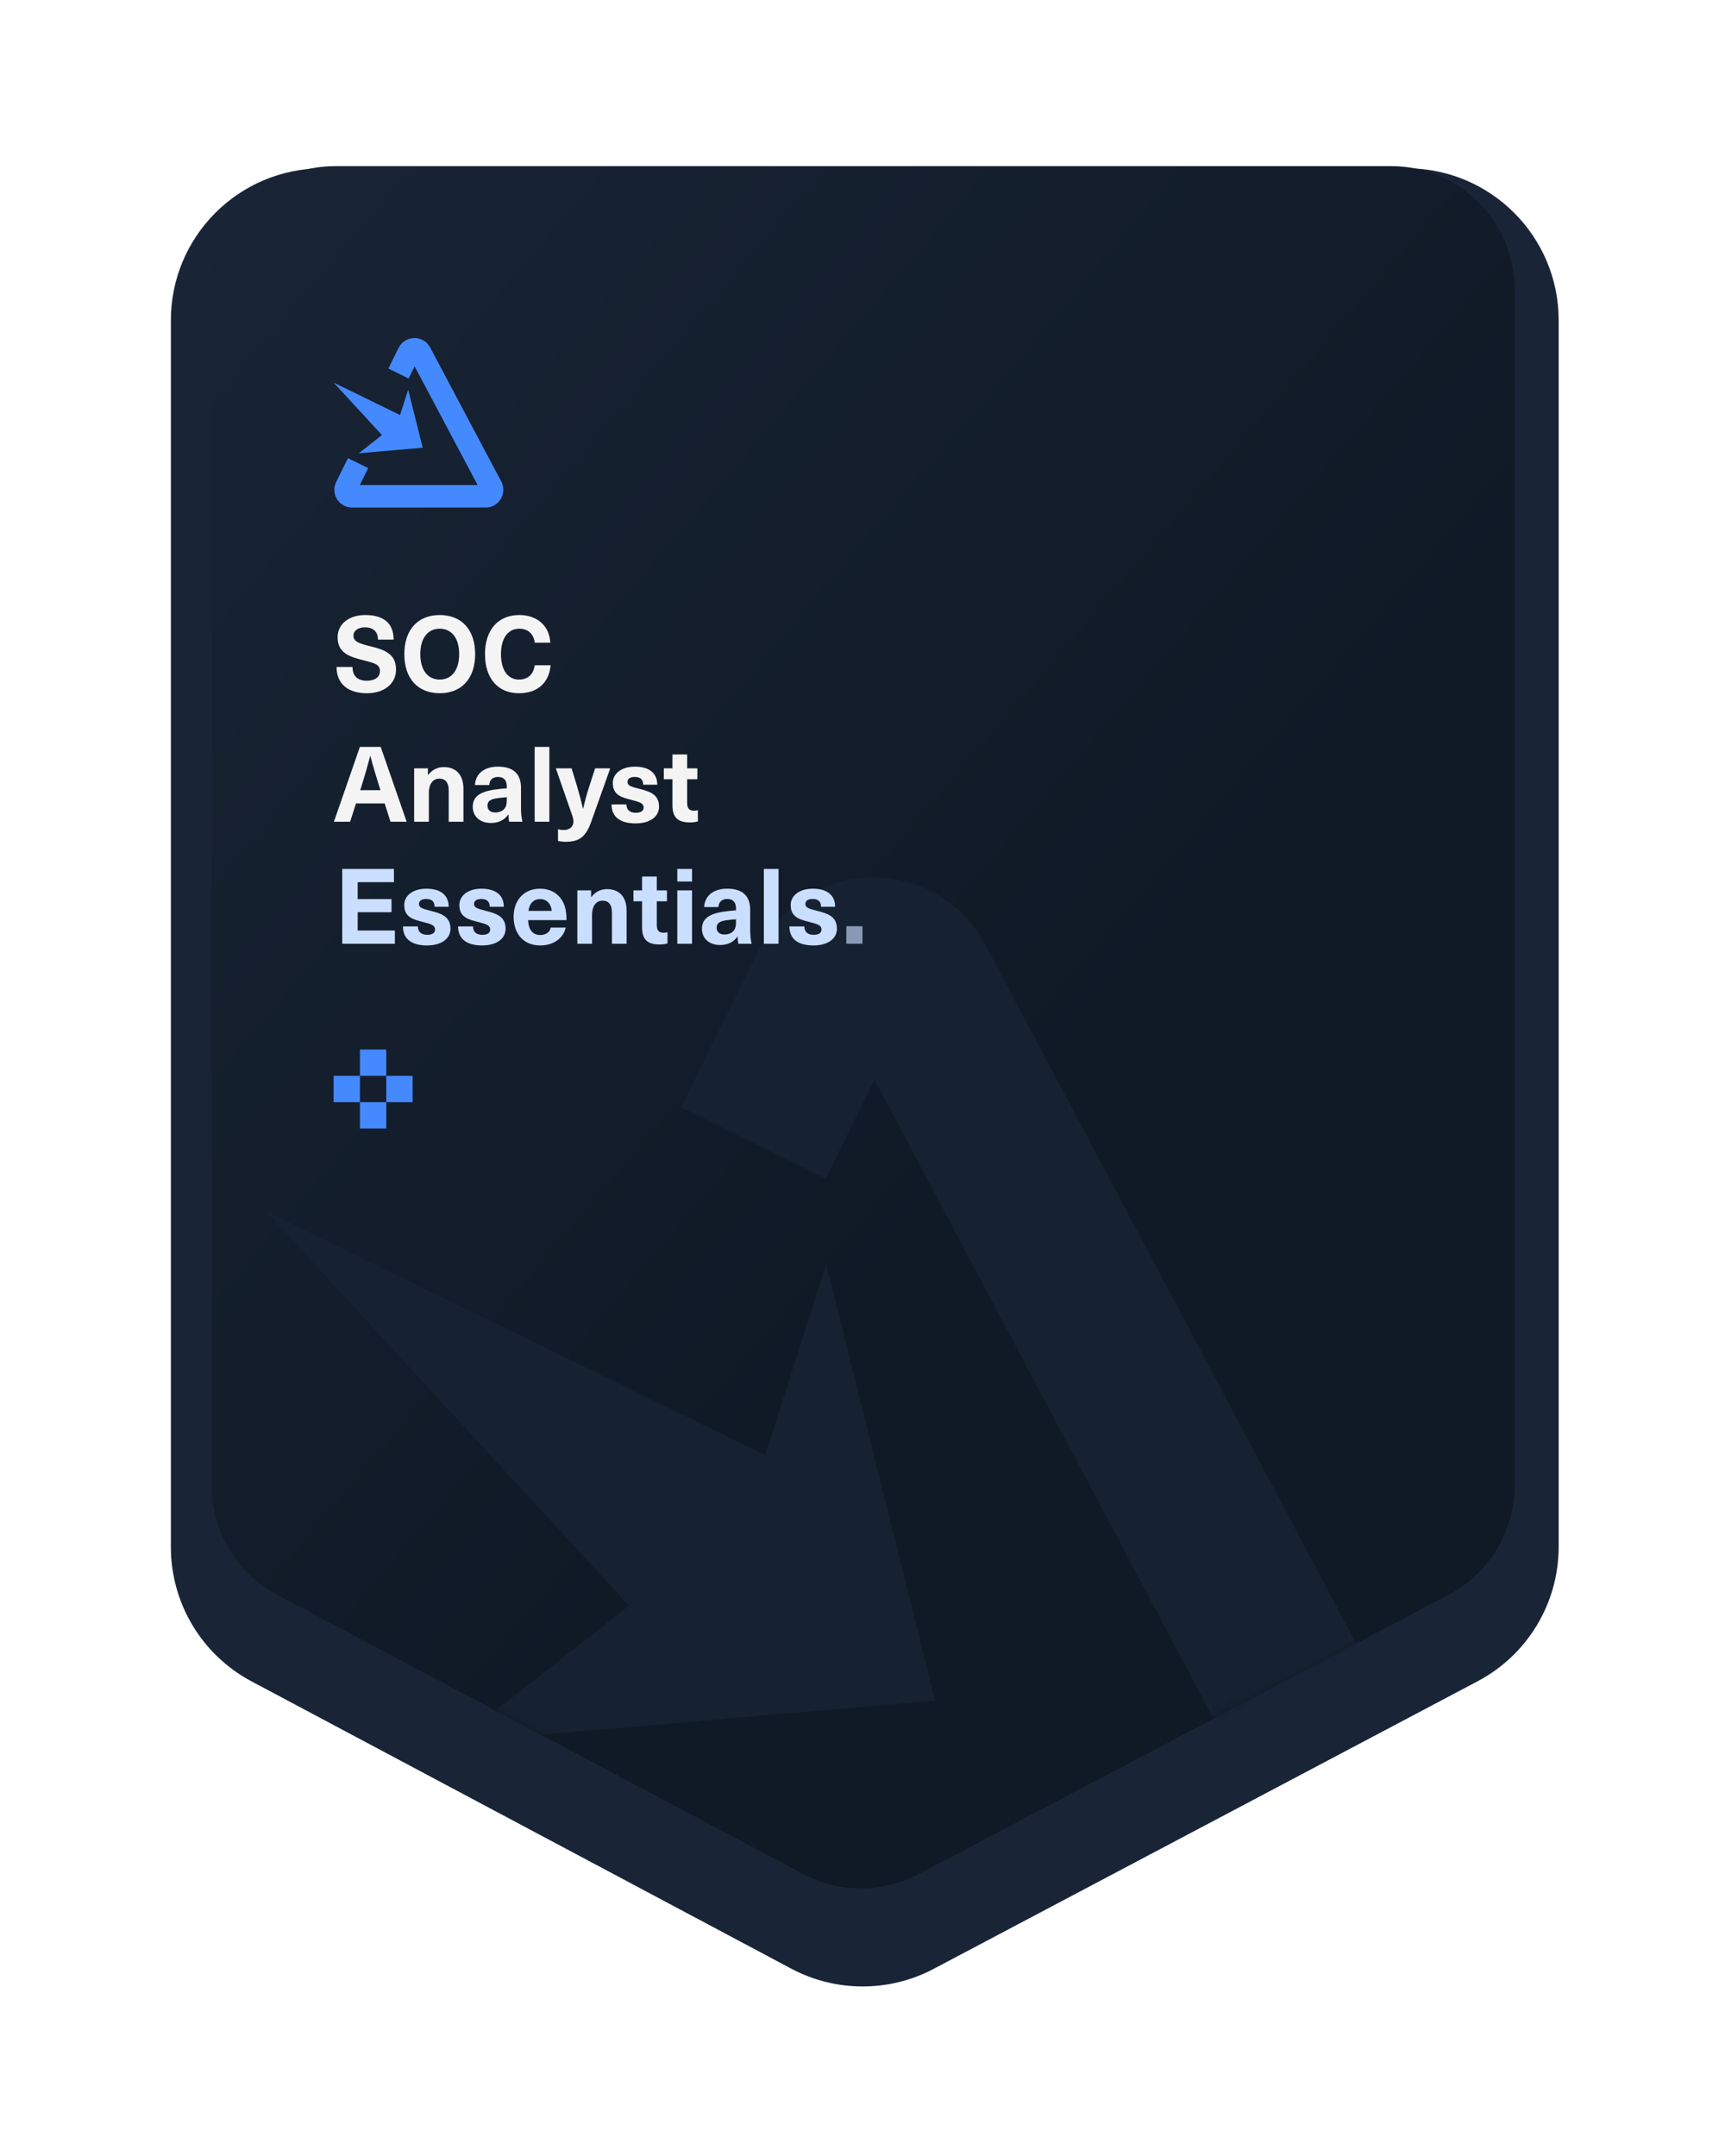 <svg width="212" height="265" viewBox="0 0 212 265" fill="none" xmlns="http://www.w3.org/2000/svg">
<g filter="url(#filter0_d_3462_1358)">
<path d="M21 32.683C21 22.364 29.364 14 39.683 14H172.875C183.193 14 191.558 22.364 191.558 32.683V183.441C191.558 190.364 187.729 196.72 181.608 199.956L114.751 235.309C109.271 238.206 102.71 238.197 97.238 235.284L30.903 199.968C24.808 196.723 21 190.381 21 183.477V32.683Z" fill="#192537"/>
</g>
<path d="M26 35.6C26 27.217 32.796 20.421 41.18 20.421H170.967C179.351 20.421 186.147 27.217 186.147 35.6V182.584C186.147 188.215 183.029 193.384 178.047 196.011L112.904 230.357C108.46 232.7 103.145 232.693 98.707 230.337L34.062 196.02C29.101 193.387 26 188.229 26 182.613V35.6Z" fill="url(#paint0_linear_3462_1358)"/>
<mask id="mask0_3462_1358" style="mask-type:alpha" maskUnits="userSpaceOnUse" x="26" y="20" width="161" height="213">
<path d="M26 35.6C26 27.217 32.796 20.421 41.18 20.421H170.967C179.351 20.421 186.147 27.217 186.147 35.6V182.584C186.147 188.215 183.029 193.384 178.047 196.011L112.904 230.357C108.46 232.7 103.145 232.693 98.707 230.337L34.062 196.02C29.101 193.387 26 188.229 26 182.613V35.6Z" fill="url(#paint1_linear_3462_1358)"/>
</mask>
<g mask="url(#mask0_3462_1358)">
<path d="M48.974 45.91L50.228 43.375C50.514 42.797 51.335 42.785 51.638 43.355L60.383 59.837C60.663 60.364 60.28 61 59.683 61H43.266C42.679 61 42.295 60.383 42.556 59.857L44.006 56.926" stroke="#4589FF" stroke-width="2.772"/>
<path d="M46.941 53.475L41 47.025L49.166 51.014L50.165 47.894L51.946 55.03L44.099 55.709L46.941 53.475Z" fill="#4589FF"/>
<path d="M92.582 140.469L102.266 120.902C104.312 116.766 110.181 116.683 112.344 120.759L178.587 245.602C180.588 249.374 177.854 253.919 173.584 253.919H49.203C45.003 253.919 42.264 249.508 44.127 245.744L55.237 223.294" stroke="#162131" stroke-width="19.822"/>
<path d="M77.298 197.347L32.636 148.851L94.032 178.842L101.538 155.385L114.929 209.037L55.938 214.137L77.298 197.347Z" fill="#162131"/>
</g>
<path d="M44.888 75.596C47.187 75.596 48.376 76.643 48.376 78.619H46.451C46.451 77.663 45.895 77.108 44.849 77.108C44.01 77.108 43.441 77.521 43.441 78.115C43.441 78.826 43.997 79.058 45.443 79.42C47.174 79.846 48.673 80.298 48.673 82.3C48.673 84.044 47.226 85.207 45.082 85.207C42.795 85.207 41.362 84.07 41.362 81.977H43.325C43.325 83.088 43.932 83.67 45.108 83.67C46.076 83.67 46.696 83.218 46.696 82.494C46.696 81.68 46.102 81.525 44.798 81.189C43.067 80.75 41.491 80.337 41.491 78.322C41.491 76.707 42.873 75.596 44.888 75.596ZM54.043 75.596C56.742 75.596 58.396 77.418 58.396 80.402C58.396 83.385 56.742 85.207 54.043 85.207C51.343 85.207 49.69 83.385 49.69 80.402C49.69 77.418 51.343 75.596 54.043 75.596ZM54.043 77.276C52.557 77.276 51.653 78.464 51.653 80.402C51.653 82.339 52.557 83.528 54.043 83.528C55.528 83.528 56.432 82.339 56.432 80.402C56.432 78.464 55.528 77.276 54.043 77.276ZM63.816 75.596C66.089 75.596 67.536 76.992 67.626 78.994H65.714C65.598 77.921 64.888 77.276 63.816 77.276C62.42 77.276 61.568 78.464 61.568 80.402C61.568 82.352 62.407 83.528 63.777 83.528C64.862 83.528 65.572 82.894 65.714 81.771H67.665C67.484 83.954 66.024 85.207 63.777 85.207C61.193 85.207 59.605 83.385 59.605 80.402C59.605 77.431 61.206 75.596 63.816 75.596ZM47.278 98.752H43.751L43.028 101H41.039L44.229 91.803H46.787L49.977 101H47.988L47.278 98.752ZM46.761 97.125L46.567 96.518C46.193 95.329 45.831 94.115 45.521 92.927H45.495C45.185 94.115 44.836 95.329 44.462 96.518L44.268 97.125H46.761ZM54.54 94.283C56.013 94.283 56.956 95.187 56.956 96.97V101H55.147V97.151C55.147 96.156 54.708 95.704 53.998 95.704C53.248 95.704 52.706 96.298 52.706 97.487V101H50.898V94.438H52.59V95.265H52.615C53.042 94.684 53.7 94.283 54.54 94.283ZM61.213 94.231C63.073 94.231 64.029 95.11 64.029 96.828V99.204C64.029 100.031 64.094 100.561 64.21 101H62.582C62.518 100.729 62.492 100.445 62.492 100.122H62.466C61.975 100.819 61.239 101.155 60.335 101.155C58.94 101.155 58.1 100.302 58.1 99.166C58.1 98.094 58.746 97.37 60.645 97.073C61.136 96.996 61.872 96.918 62.285 96.892V96.66C62.285 95.833 61.846 95.497 61.213 95.497C60.541 95.497 60.154 95.872 60.128 96.492H58.371C58.436 95.239 59.34 94.231 61.213 94.231ZM62.285 98.236V97.99C61.898 98.016 61.355 98.068 60.968 98.132C60.218 98.262 59.908 98.507 59.908 99.037C59.908 99.528 60.244 99.863 60.877 99.863C61.252 99.863 61.652 99.747 61.911 99.489C62.221 99.179 62.285 98.83 62.285 98.236ZM67.515 101H65.707V91.803H67.515V101ZM74.999 94.438L72.648 101.039C71.989 102.886 71.162 103.467 69.522 103.467C69.199 103.467 68.85 103.428 68.579 103.364V101.917C68.76 101.982 69.005 102.02 69.276 102.02C70 102.02 70.478 101.607 70.478 100.961C70.478 100.716 70.426 100.509 70.168 99.773L68.308 94.438H70.245L70.917 96.634C71.188 97.538 71.434 98.468 71.64 99.385H71.666C71.886 98.468 72.131 97.538 72.428 96.634L73.139 94.438H74.999ZM78.025 94.231C79.743 94.231 80.776 94.994 80.776 96.453H79.045C79.045 95.781 78.658 95.497 78.012 95.497C77.431 95.497 77.121 95.73 77.121 96.105C77.121 96.57 77.534 96.686 78.529 96.944C79.704 97.254 80.996 97.551 80.996 99.153C80.996 100.38 79.885 101.207 78.102 101.207C76.281 101.207 75.157 100.457 75.157 98.869H76.992C76.992 99.528 77.392 99.902 78.141 99.902C78.774 99.902 79.097 99.657 79.097 99.269C79.097 98.701 78.606 98.585 77.586 98.313C76.488 98.029 75.312 97.771 75.312 96.247C75.312 95.071 76.397 94.231 78.025 94.231ZM85.302 99.644C85.47 99.644 85.651 99.618 85.767 99.579V100.961C85.522 101.039 85.122 101.09 84.812 101.09C83.3 101.09 82.642 100.483 82.642 98.959V95.781H81.582V94.438H82.642V92.733H84.45V94.438H85.703V95.781H84.45V98.636C84.45 99.359 84.683 99.644 85.302 99.644Z" fill="#F4F4F4"/>
<path d="M48.414 108.431H43.958V110.51H48.117V112.125H43.958V114.372H48.531V116H42.059V106.803H48.414V108.431ZM52.393 109.232C54.111 109.232 55.144 109.994 55.144 111.453H53.413C53.413 110.782 53.026 110.497 52.38 110.497C51.799 110.497 51.489 110.73 51.489 111.104C51.489 111.569 51.902 111.686 52.897 111.944C54.072 112.254 55.364 112.551 55.364 114.153C55.364 115.38 54.253 116.207 52.47 116.207C50.649 116.207 49.525 115.457 49.525 113.869H51.359C51.359 114.527 51.76 114.902 52.509 114.902C53.142 114.902 53.465 114.657 53.465 114.269C53.465 113.701 52.974 113.585 51.954 113.313C50.856 113.029 49.68 112.771 49.68 111.247C49.68 110.071 50.765 109.232 52.393 109.232ZM59.167 109.232C60.885 109.232 61.918 109.994 61.918 111.453H60.187C60.187 110.782 59.8 110.497 59.154 110.497C58.572 110.497 58.262 110.73 58.262 111.104C58.262 111.569 58.676 111.686 59.67 111.944C60.846 112.254 62.138 112.551 62.138 114.153C62.138 115.38 61.027 116.207 59.244 116.207C57.423 116.207 56.299 115.457 56.299 113.869H58.133C58.133 114.527 58.534 114.902 59.283 114.902C59.916 114.902 60.239 114.657 60.239 114.269C60.239 113.701 59.748 113.585 58.727 113.313C57.63 113.029 56.454 112.771 56.454 111.247C56.454 110.071 57.539 109.232 59.167 109.232ZM66.391 114.928C67.115 114.928 67.593 114.54 67.683 114.011H69.53C69.272 115.212 68.135 116.207 66.391 116.207C64.325 116.207 63.123 114.76 63.123 112.667C63.123 110.73 64.325 109.232 66.378 109.232C67.89 109.232 69.001 110.084 69.414 111.414C69.556 111.867 69.621 112.37 69.621 113.094H64.906C64.957 114.45 65.616 114.928 66.391 114.928ZM66.378 110.51C65.642 110.51 65.087 110.962 64.945 111.957H67.812C67.696 110.962 67.102 110.51 66.378 110.51ZM74.597 109.283C76.069 109.283 77.012 110.187 77.012 111.97V116H75.204V112.151C75.204 111.156 74.765 110.704 74.054 110.704C73.305 110.704 72.763 111.298 72.763 112.487V116H70.954V109.438H72.646V110.265H72.672C73.098 109.684 73.757 109.283 74.597 109.283ZM81.569 114.644C81.737 114.644 81.917 114.618 82.034 114.579V115.961C81.788 116.039 81.388 116.09 81.078 116.09C79.567 116.09 78.908 115.483 78.908 113.959V110.782H77.849V109.438H78.908V107.733H80.716V109.438H81.969V110.782H80.716V113.636C80.716 114.36 80.949 114.644 81.569 114.644ZM85.049 108.353H83.24V106.803H85.049V108.353ZM85.049 116H83.24V109.438H85.049V116ZM89.381 109.232C91.241 109.232 92.197 110.11 92.197 111.828V114.205C92.197 115.031 92.261 115.561 92.377 116H90.75C90.685 115.729 90.659 115.445 90.659 115.122H90.634C90.143 115.819 89.406 116.155 88.502 116.155C87.107 116.155 86.268 115.302 86.268 114.166C86.268 113.094 86.914 112.37 88.812 112.073C89.303 111.996 90.04 111.918 90.453 111.892V111.66C90.453 110.833 90.014 110.497 89.381 110.497C88.709 110.497 88.322 110.872 88.296 111.492H86.539C86.603 110.239 87.508 109.232 89.381 109.232ZM90.453 113.236V112.99C90.065 113.016 89.523 113.068 89.135 113.132C88.386 113.262 88.076 113.507 88.076 114.037C88.076 114.527 88.412 114.863 89.045 114.863C89.419 114.863 89.82 114.747 90.078 114.489C90.388 114.179 90.453 113.83 90.453 113.236ZM95.683 116H93.874V106.803H95.683V116ZM99.885 109.232C101.603 109.232 102.637 109.994 102.637 111.453H100.906C100.906 110.782 100.518 110.497 99.872 110.497C99.291 110.497 98.981 110.73 98.981 111.104C98.981 111.569 99.394 111.686 100.389 111.944C101.565 112.254 102.856 112.551 102.856 114.153C102.856 115.38 101.745 116.207 99.963 116.207C98.141 116.207 97.018 115.457 97.018 113.869H98.852C98.852 114.527 99.252 114.902 100.002 114.902C100.635 114.902 100.957 114.657 100.957 114.269C100.957 113.701 100.467 113.585 99.446 113.313C98.348 113.029 97.173 112.771 97.173 111.247C97.173 110.071 98.258 109.232 99.885 109.232Z" fill="#CADEFF"/>
<path d="M106 116H104.011V113.843H106V116Z" fill="#8799B5"/>
<rect width="3.235" height="3.235" transform="matrix(-4.37114e-08 1 1 4.37114e-08 44.236 135.47)" fill="#4589FF"/>
<rect width="3.235" height="3.235" transform="matrix(-4.37114e-08 1 1 4.37114e-08 41 132.237)" fill="#4589FF"/>
<rect width="3.235" height="3.235" transform="matrix(-4.37114e-08 1 1 4.37114e-08 44.236 129)" fill="#4589FF"/>
<rect width="3.235" height="3.235" transform="matrix(-4.37114e-08 1 1 4.37114e-08 47.47 132.237)" fill="#4589FF"/>
<defs>
<filter id="filter0_d_3462_1358" x="0.94" y="0.627" width="210.678" height="263.596" filterUnits="userSpaceOnUse" color-interpolation-filters="sRGB">
<feFlood flood-opacity="0" result="BackgroundImageFix"/>
<feColorMatrix in="SourceAlpha" type="matrix" values="0 0 0 0 0 0 0 0 0 0 0 0 0 0 0 0 0 0 127 0" result="hardAlpha"/>
<feOffset dy="6.687"/>
<feGaussianBlur stdDeviation="10.03"/>
<feComposite in2="hardAlpha" operator="out"/>
<feColorMatrix type="matrix" values="0 0 0 0 0 0 0 0 0 0.059 0 0 0 0 0.059 0 0 0 0.22 0"/>
<feBlend mode="normal" in2="BackgroundImageFix" result="effect1_dropShadow_3462_1358"/>
<feBlend mode="normal" in="SourceGraphic" in2="effect1_dropShadow_3462_1358" result="shape"/>
</filter>
<linearGradient id="paint0_linear_3462_1358" x1="122.447" y1="143.971" x2="-123.338" y2="-65.537" gradientUnits="userSpaceOnUse">
<stop stop-color="#101926"/>
<stop offset="1" stop-color="#223146"/>
</linearGradient>
<linearGradient id="paint1_linear_3462_1358" x1="122.447" y1="143.971" x2="-123.338" y2="-65.537" gradientUnits="userSpaceOnUse">
<stop stop-color="#101926"/>
<stop offset="1" stop-color="#223146"/>
</linearGradient>
</defs>
</svg>
